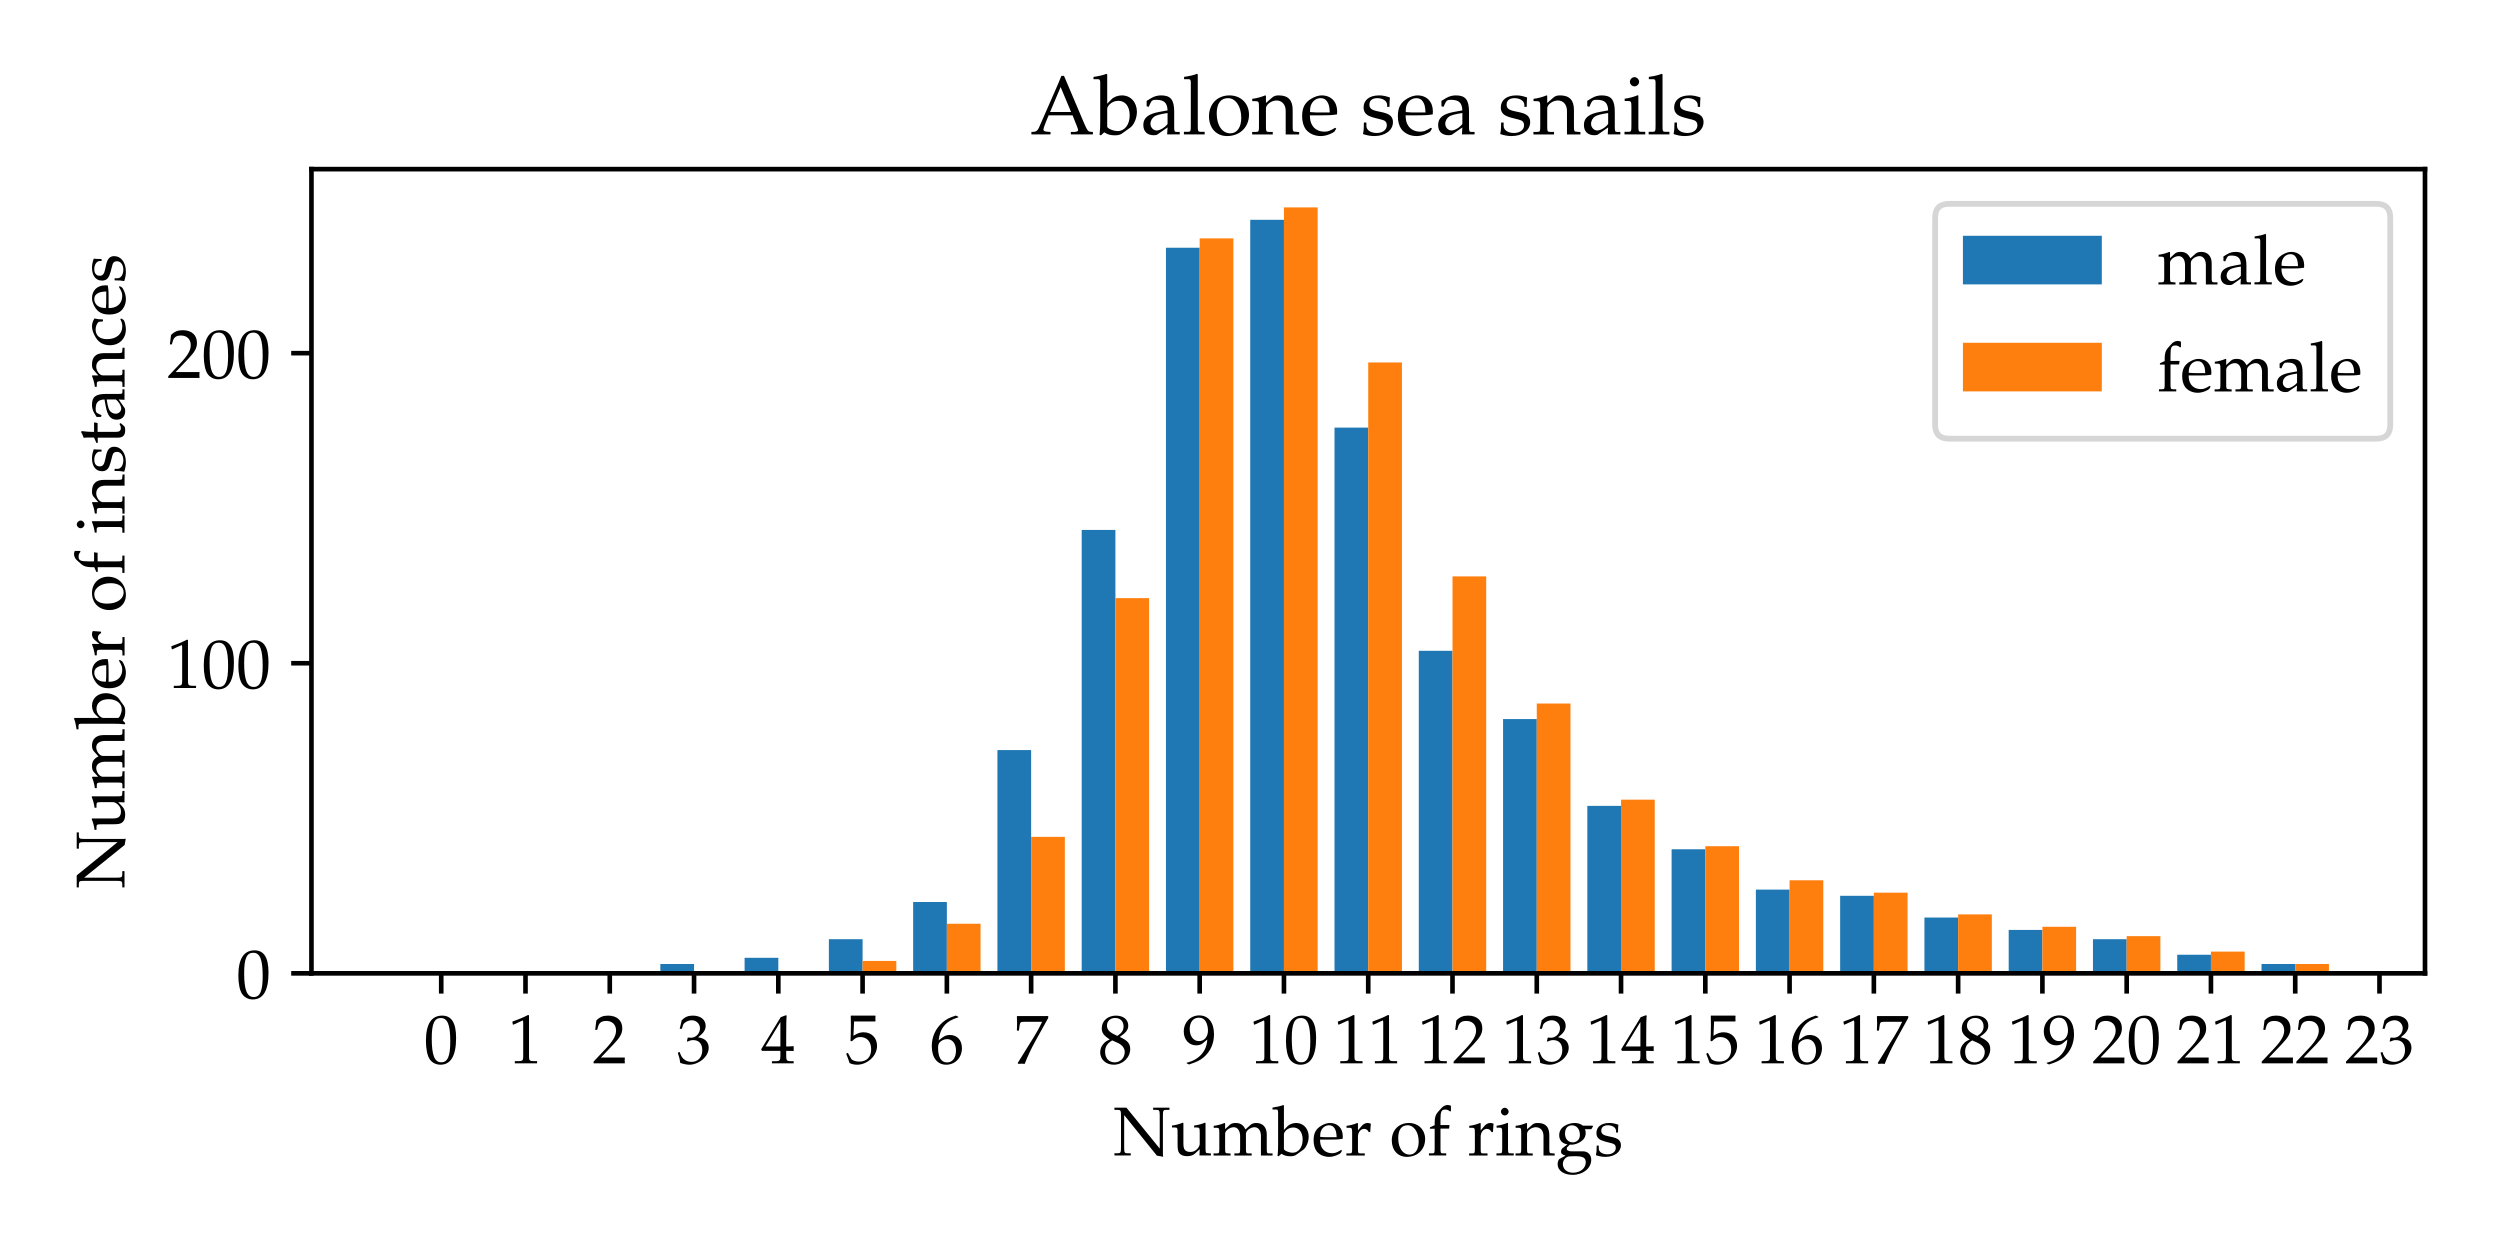 <?xml version="1.0" encoding="utf-8" standalone="no"?>
<!DOCTYPE svg PUBLIC "-//W3C//DTD SVG 1.1//EN"
  "http://www.w3.org/Graphics/SVG/1.1/DTD/svg11.dtd">
<!-- Created with matplotlib (https://matplotlib.org/) -->
<svg height="216pt" version="1.1" viewBox="0 0 432 216" width="432pt" xmlns="http://www.w3.org/2000/svg" xmlns:xlink="http://www.w3.org/1999/xlink">
 <defs>
  <style type="text/css">*{stroke-linecap:butt;stroke-linejoin:round;}</style>
 </defs>
 <g id="figure_1">
  <g id="patch_1">
   <path d="M 0 216 
L 432 216 
L 432 0 
L 0 0 
z
" style="fill:#ffffff;"/>
  </g>
  <g id="axes_1">
   <g id="patch_2">
    <path d="M 53.818 168.19 
L 419.04 168.19 
L 419.04 29.225 
L 53.818 29.225 
z
" style="fill:#ffffff;"/>
   </g>
   <g id="patch_3">
    <path clip-path="url(#p6ce026901c)" d="M 70.419 168.19 
L 76.244 168.19 
L 76.244 168.19 
L 70.419 168.19 
z
" style="fill:#1f77b4;"/>
   </g>
   <g id="patch_4">
    <path clip-path="url(#p6ce026901c)" d="M 84.981 168.19 
L 90.806 168.19 
L 90.806 168.19 
L 84.981 168.19 
z
" style="fill:#1f77b4;"/>
   </g>
   <g id="patch_5">
    <path clip-path="url(#p6ce026901c)" d="M 99.543 168.19 
L 105.368 168.19 
L 105.368 168.19 
L 99.543 168.19 
z
" style="fill:#1f77b4;"/>
   </g>
   <g id="patch_6">
    <path clip-path="url(#p6ce026901c)" d="M 114.106 168.19 
L 119.931 168.19 
L 119.931 166.582 
L 114.106 166.582 
z
" style="fill:#1f77b4;"/>
   </g>
   <g id="patch_7">
    <path clip-path="url(#p6ce026901c)" d="M 128.668 168.19 
L 134.493 168.19 
L 134.493 165.511 
L 128.668 165.511 
z
" style="fill:#1f77b4;"/>
   </g>
   <g id="patch_8">
    <path clip-path="url(#p6ce026901c)" d="M 143.23 168.19 
L 149.055 168.19 
L 149.055 162.296 
L 143.23 162.296 
z
" style="fill:#1f77b4;"/>
   </g>
   <g id="patch_9">
    <path clip-path="url(#p6ce026901c)" d="M 157.793 168.19 
L 163.618 168.19 
L 163.618 155.866 
L 157.793 155.866 
z
" style="fill:#1f77b4;"/>
   </g>
   <g id="patch_10">
    <path clip-path="url(#p6ce026901c)" d="M 172.355 168.19 
L 178.18 168.19 
L 178.18 129.611 
L 172.355 129.611 
z
" style="fill:#1f77b4;"/>
   </g>
   <g id="patch_11">
    <path clip-path="url(#p6ce026901c)" d="M 186.917 168.19 
L 192.742 168.19 
L 192.742 91.567 
L 186.917 91.567 
z
" style="fill:#1f77b4;"/>
   </g>
   <g id="patch_12">
    <path clip-path="url(#p6ce026901c)" d="M 201.479 168.19 
L 207.304 168.19 
L 207.304 42.808 
L 201.479 42.808 
z
" style="fill:#1f77b4;"/>
   </g>
   <g id="patch_13">
    <path clip-path="url(#p6ce026901c)" d="M 216.042 168.19 
L 221.867 168.19 
L 221.867 37.985 
L 216.042 37.985 
z
" style="fill:#1f77b4;"/>
   </g>
   <g id="patch_14">
    <path clip-path="url(#p6ce026901c)" d="M 230.604 168.19 
L 236.429 168.19 
L 236.429 73.885 
L 230.604 73.885 
z
" style="fill:#1f77b4;"/>
   </g>
   <g id="patch_15">
    <path clip-path="url(#p6ce026901c)" d="M 245.166 168.19 
L 250.991 168.19 
L 250.991 112.464 
L 245.166 112.464 
z
" style="fill:#1f77b4;"/>
   </g>
   <g id="patch_16">
    <path clip-path="url(#p6ce026901c)" d="M 259.729 168.19 
L 265.554 168.19 
L 265.554 124.252 
L 259.729 124.252 
z
" style="fill:#1f77b4;"/>
   </g>
   <g id="patch_17">
    <path clip-path="url(#p6ce026901c)" d="M 274.291 168.19 
L 280.116 168.19 
L 280.116 139.255 
L 274.291 139.255 
z
" style="fill:#1f77b4;"/>
   </g>
   <g id="patch_18">
    <path clip-path="url(#p6ce026901c)" d="M 288.853 168.19 
L 294.678 168.19 
L 294.678 146.757 
L 288.853 146.757 
z
" style="fill:#1f77b4;"/>
   </g>
   <g id="patch_19">
    <path clip-path="url(#p6ce026901c)" d="M 303.415 168.19 
L 309.24 168.19 
L 309.24 153.723 
L 303.415 153.723 
z
" style="fill:#1f77b4;"/>
   </g>
   <g id="patch_20">
    <path clip-path="url(#p6ce026901c)" d="M 317.978 168.19 
L 323.803 168.19 
L 323.803 154.794 
L 317.978 154.794 
z
" style="fill:#1f77b4;"/>
   </g>
   <g id="patch_21">
    <path clip-path="url(#p6ce026901c)" d="M 332.54 168.19 
L 338.365 168.19 
L 338.365 158.545 
L 332.54 158.545 
z
" style="fill:#1f77b4;"/>
   </g>
   <g id="patch_22">
    <path clip-path="url(#p6ce026901c)" d="M 347.102 168.19 
L 352.927 168.19 
L 352.927 160.688 
L 347.102 160.688 
z
" style="fill:#1f77b4;"/>
   </g>
   <g id="patch_23">
    <path clip-path="url(#p6ce026901c)" d="M 361.665 168.19 
L 367.49 168.19 
L 367.49 162.296 
L 361.665 162.296 
z
" style="fill:#1f77b4;"/>
   </g>
   <g id="patch_24">
    <path clip-path="url(#p6ce026901c)" d="M 376.227 168.19 
L 382.052 168.19 
L 382.052 164.975 
L 376.227 164.975 
z
" style="fill:#1f77b4;"/>
   </g>
   <g id="patch_25">
    <path clip-path="url(#p6ce026901c)" d="M 390.789 168.19 
L 396.614 168.19 
L 396.614 166.582 
L 390.789 166.582 
z
" style="fill:#1f77b4;"/>
   </g>
   <g id="patch_26">
    <path clip-path="url(#p6ce026901c)" d="M 76.244 168.19 
L 82.069 168.19 
L 82.069 168.19 
L 76.244 168.19 
z
" style="fill:#ff7f0e;"/>
   </g>
   <g id="patch_27">
    <path clip-path="url(#p6ce026901c)" d="M 90.806 168.19 
L 96.631 168.19 
L 96.631 168.19 
L 90.806 168.19 
z
" style="fill:#ff7f0e;"/>
   </g>
   <g id="patch_28">
    <path clip-path="url(#p6ce026901c)" d="M 105.368 168.19 
L 111.193 168.19 
L 111.193 168.19 
L 105.368 168.19 
z
" style="fill:#ff7f0e;"/>
   </g>
   <g id="patch_29">
    <path clip-path="url(#p6ce026901c)" d="M 119.931 168.19 
L 125.756 168.19 
L 125.756 168.19 
L 119.931 168.19 
z
" style="fill:#ff7f0e;"/>
   </g>
   <g id="patch_30">
    <path clip-path="url(#p6ce026901c)" d="M 134.493 168.19 
L 140.318 168.19 
L 140.318 168.19 
L 134.493 168.19 
z
" style="fill:#ff7f0e;"/>
   </g>
   <g id="patch_31">
    <path clip-path="url(#p6ce026901c)" d="M 149.055 168.19 
L 154.88 168.19 
L 154.88 166.046 
L 149.055 166.046 
z
" style="fill:#ff7f0e;"/>
   </g>
   <g id="patch_32">
    <path clip-path="url(#p6ce026901c)" d="M 163.618 168.19 
L 169.442 168.19 
L 169.442 159.617 
L 163.618 159.617 
z
" style="fill:#ff7f0e;"/>
   </g>
   <g id="patch_33">
    <path clip-path="url(#p6ce026901c)" d="M 178.18 168.19 
L 184.005 168.19 
L 184.005 144.614 
L 178.18 144.614 
z
" style="fill:#ff7f0e;"/>
   </g>
   <g id="patch_34">
    <path clip-path="url(#p6ce026901c)" d="M 192.742 168.19 
L 198.567 168.19 
L 198.567 103.355 
L 192.742 103.355 
z
" style="fill:#ff7f0e;"/>
   </g>
   <g id="patch_35">
    <path clip-path="url(#p6ce026901c)" d="M 207.304 168.19 
L 213.129 168.19 
L 213.129 41.2 
L 207.304 41.2 
z
" style="fill:#ff7f0e;"/>
   </g>
   <g id="patch_36">
    <path clip-path="url(#p6ce026901c)" d="M 221.867 168.19 
L 227.692 168.19 
L 227.692 35.842 
L 221.867 35.842 
z
" style="fill:#ff7f0e;"/>
   </g>
   <g id="patch_37">
    <path clip-path="url(#p6ce026901c)" d="M 236.429 168.19 
L 242.254 168.19 
L 242.254 62.633 
L 236.429 62.633 
z
" style="fill:#ff7f0e;"/>
   </g>
   <g id="patch_38">
    <path clip-path="url(#p6ce026901c)" d="M 250.991 168.19 
L 256.816 168.19 
L 256.816 99.605 
L 250.991 99.605 
z
" style="fill:#ff7f0e;"/>
   </g>
   <g id="patch_39">
    <path clip-path="url(#p6ce026901c)" d="M 265.554 168.19 
L 271.378 168.19 
L 271.378 121.573 
L 265.554 121.573 
z
" style="fill:#ff7f0e;"/>
   </g>
   <g id="patch_40">
    <path clip-path="url(#p6ce026901c)" d="M 280.116 168.19 
L 285.941 168.19 
L 285.941 138.184 
L 280.116 138.184 
z
" style="fill:#ff7f0e;"/>
   </g>
   <g id="patch_41">
    <path clip-path="url(#p6ce026901c)" d="M 294.678 168.19 
L 300.503 168.19 
L 300.503 146.221 
L 294.678 146.221 
z
" style="fill:#ff7f0e;"/>
   </g>
   <g id="patch_42">
    <path clip-path="url(#p6ce026901c)" d="M 309.24 168.19 
L 315.065 168.19 
L 315.065 152.115 
L 309.24 152.115 
z
" style="fill:#ff7f0e;"/>
   </g>
   <g id="patch_43">
    <path clip-path="url(#p6ce026901c)" d="M 323.803 168.19 
L 329.628 168.19 
L 329.628 154.258 
L 323.803 154.258 
z
" style="fill:#ff7f0e;"/>
   </g>
   <g id="patch_44">
    <path clip-path="url(#p6ce026901c)" d="M 338.365 168.19 
L 344.19 168.19 
L 344.19 158.009 
L 338.365 158.009 
z
" style="fill:#ff7f0e;"/>
   </g>
   <g id="patch_45">
    <path clip-path="url(#p6ce026901c)" d="M 352.927 168.19 
L 358.752 168.19 
L 358.752 160.152 
L 352.927 160.152 
z
" style="fill:#ff7f0e;"/>
   </g>
   <g id="patch_46">
    <path clip-path="url(#p6ce026901c)" d="M 367.49 168.19 
L 373.314 168.19 
L 373.314 161.76 
L 367.49 161.76 
z
" style="fill:#ff7f0e;"/>
   </g>
   <g id="patch_47">
    <path clip-path="url(#p6ce026901c)" d="M 382.052 168.19 
L 387.877 168.19 
L 387.877 164.439 
L 382.052 164.439 
z
" style="fill:#ff7f0e;"/>
   </g>
   <g id="patch_48">
    <path clip-path="url(#p6ce026901c)" d="M 396.614 168.19 
L 402.439 168.19 
L 402.439 166.582 
L 396.614 166.582 
z
" style="fill:#ff7f0e;"/>
   </g>
   <g id="matplotlib.axis_1">
    <g id="xtick_1">
     <g id="line2d_1">
      <defs>
       <path d="M 0 0 
L 0 3.5 
" id="m185d7d5d56" style="stroke:#000000;stroke-width:0.8;"/>
      </defs>
      <g>
       <use style="stroke:#000000;stroke-width:0.8;" x="76.244" xlink:href="#m185d7d5d56" y="168.19"/>
      </g>
     </g>
     <g id="text_1">
      <!-- $\mathdefault{0}$ -->
      <g transform="translate(73.255 183.744)scale(0.12 -0.12)">
       <defs>
        <path d="M 26.297 69 
C 10.797 69 2.906 56.688 2.906 32.453 
C 2.906 20.719 5 10.625 8.5 5.719 
C 12 0.797 17.594 -2 23.797 -2 
C 38.906 -2 46.5 11.016 46.5 36.656 
C 46.5 58.578 40 69 26.297 69 
z
M 24.5 65.5 
C 34.203 65.5 38.094 55.688 38.094 31.641 
C 38.094 10.328 34.297 1.5 25.094 1.5 
C 15.406 1.5 11.297 11.625 11.297 36.062 
C 11.297 57.188 15 65.5 24.5 65.5 
z
" id="URW_Palladio_L_Roman-48"/>
       </defs>
       <use transform="scale(0.996)" xlink:href="#URW_Palladio_L_Roman-48"/>
      </g>
     </g>
    </g>
    <g id="xtick_2">
     <g id="line2d_2">
      <g>
       <use style="stroke:#000000;stroke-width:0.8;" x="90.806" xlink:href="#m185d7d5d56" y="168.19"/>
      </g>
     </g>
     <g id="text_2">
      <!-- $\mathdefault{1}$ -->
      <g transform="translate(87.817 183.744)scale(0.12 -0.12)">
       <defs>
        <path d="M 6.703 56 
L 7.703 56 
L 20.594 61.812 
C 20.703 61.906 20.797 61.906 20.906 61.906 
C 21.5 61.906 21.703 61.016 21.703 58.609 
L 21.703 9.578 
C 21.703 4.312 20.594 3.203 15.203 3.203 
L 9.594 3.203 
L 9.594 0 
C 25 0 25 0 26.094 0 
C 27.406 0 29.594 0 33 0 
C 34.203 0 37.703 0 41.797 0 
L 41.797 3.203 
L 36.594 3.203 
C 31.094 3.203 30.094 4.312 30.094 9.562 
L 30.094 69.422 
L 28.703 69.922 
C 22.203 66.516 15.094 63.516 6 60.312 
z
" id="URW_Palladio_L_Roman-49"/>
       </defs>
       <use transform="scale(0.996)" xlink:href="#URW_Palladio_L_Roman-49"/>
      </g>
     </g>
    </g>
    <g id="xtick_3">
     <g id="line2d_3">
      <g>
       <use style="stroke:#000000;stroke-width:0.8;" x="105.368" xlink:href="#m185d7d5d56" y="168.19"/>
      </g>
     </g>
     <g id="text_3">
      <!-- $\mathdefault{2}$ -->
      <g transform="translate(102.38 183.744)scale(0.12 -0.12)">
       <defs>
        <path d="M 1.594 2.5 
L 1.594 0 
C 20.297 0 20.297 0 23.906 0 
C 27.5 0 27.5 0 46.797 0 
C 46.594 1.953 46.594 2.906 46.594 4.203 
C 46.594 5.438 46.594 6.359 46.797 8.422 
C 35.297 8.422 30.703 8.422 12.203 8.422 
L 30.406 27.516 
C 40.094 37.719 43.094 43.172 43.094 50.594 
C 43.094 61.969 35.297 69 22.594 69 
C 15.406 69 10.5 67 5.594 62.016 
L 3.906 48.422 
L 6.797 48.422 
L 8.094 53.016 
C 9.703 58.797 13.297 61.297 20 61.297 
C 28.594 61.297 34.094 55.891 34.094 47.422 
C 34.094 39.922 29.906 32.547 18.594 20.562 
z
" id="URW_Palladio_L_Roman-50"/>
       </defs>
       <use transform="scale(0.996)" xlink:href="#URW_Palladio_L_Roman-50"/>
      </g>
     </g>
    </g>
    <g id="xtick_4">
     <g id="line2d_4">
      <g>
       <use style="stroke:#000000;stroke-width:0.8;" x="119.931" xlink:href="#m185d7d5d56" y="168.19"/>
      </g>
     </g>
     <g id="text_4">
      <!-- $\mathdefault{3}$ -->
      <g transform="translate(116.942 183.744)scale(0.12 -0.12)">
       <defs>
        <path d="M 4.297 49.953 
L 7.406 49.953 
L 9.203 55.531 
C 10.297 58.906 16.594 62.297 21.797 62.297 
C 28.297 62.297 33.594 57.016 33.594 50.75 
C 33.594 43.281 27.703 37 20.594 37 
C 19.797 37 18.703 37 17.406 37.203 
L 15.906 37.203 
L 14.703 31.984 
L 15.406 31.375 
C 19.203 33.094 21.094 33.594 23.797 33.594 
C 32.094 33.594 36.906 28.266 36.906 19.094 
C 36.906 8.844 30.797 2.109 21.5 2.109 
C 16.906 2.109 12.797 3.609 9.797 6.422 
C 7.406 8.641 6.094 10.953 4.203 16.391 
L 1.5 15.391 
C 3.594 9.266 4.406 5.641 5 0.609 
C 10.297 -1.203 14.703 -2 18.406 -2 
C 26.406 -2 35.594 2.516 41.094 9.266 
C 44.5 13.391 46.203 17.812 46.203 22.531 
C 46.203 27.359 44.203 31.594 40.594 34.094 
C 38.094 35.906 35.797 36.719 30.797 37.609 
C 38.797 43.797 41.797 48.375 41.797 54.25 
C 41.797 63.125 34.406 69 23.297 69 
C 16.5 69 12 67.109 7.203 62.328 
z
" id="URW_Palladio_L_Roman-51"/>
       </defs>
       <use transform="scale(0.996)" xlink:href="#URW_Palladio_L_Roman-51"/>
      </g>
     </g>
    </g>
    <g id="xtick_5">
     <g id="line2d_5">
      <g>
       <use style="stroke:#000000;stroke-width:0.8;" x="134.493" xlink:href="#m185d7d5d56" y="168.19"/>
      </g>
     </g>
     <g id="text_5">
      <!-- $\mathdefault{4}$ -->
      <g transform="translate(131.504 183.744)scale(0.12 -0.12)">
       <defs>
        <path d="M 28 18 
L 28 10.516 
C 28 4.516 26.906 3.109 22 3.109 
L 15.797 3.109 
L 15.797 0 
C 29.094 0 29.094 0 31.5 0 
C 33.906 0 33.906 0 47.203 0 
L 47.203 3.109 
L 42.406 3.109 
C 37.5 3.109 36.406 4.406 36.406 10.453 
L 36.406 18 
C 42.297 18 44.406 18 47.203 17.703 
L 47.203 24.812 
C 42.5 24.422 40.594 24.422 39.094 24.422 
L 38.797 24.422 
L 36.406 24.422 
L 36.406 38.391 
C 36.406 56.25 36.594 64.875 37.094 69 
L 35.906 69.5 
L 28.5 66.797 
L 0.203 20.297 
L 1.297 18 
z
M 28 24.422 
L 6.5 24.422 
L 28 59.781 
z
" id="URW_Palladio_L_Roman-52"/>
       </defs>
       <use transform="scale(0.996)" xlink:href="#URW_Palladio_L_Roman-52"/>
      </g>
     </g>
    </g>
    <g id="xtick_6">
     <g id="line2d_6">
      <g>
       <use style="stroke:#000000;stroke-width:0.8;" x="149.055" xlink:href="#m185d7d5d56" y="168.19"/>
      </g>
     </g>
     <g id="text_6">
      <!-- $\mathdefault{5}$ -->
      <g transform="translate(146.066 183.744)scale(0.12 -0.12)">
       <defs>
        <path d="M 12.703 60.578 
C 25.594 60.578 31.203 60.578 43.203 60.578 
L 43.703 61.047 
C 43.5 62.75 43.5 63.5 43.5 64.75 
C 43.5 66.078 43.5 66.828 43.703 68.531 
L 43.203 69 
C 35.703 69 31.203 69 25.797 69 
C 20.297 69 15.906 69 8.406 69 
L 7.906 68.797 
C 8 62.672 8.094 58.266 8.094 55.047 
C 8.094 46.516 7.797 36.875 7.5 32.453 
L 9.5 31.844 
C 14.203 36.578 16.906 38 21.797 38 
C 31.406 38 37.406 31.141 37.406 20.25 
C 37.406 9.062 31 2.5 20.094 2.5 
C 14.703 2.5 9.703 4.328 8.297 6.938 
L 3.703 15.203 
L 1.297 13.797 
C 3.594 8.062 4.797 4.844 6.203 0.422 
C 9 -1.109 13 -2 17.297 -2 
C 24 -2 31.094 0.922 36.594 5.75 
C 42.703 11.188 45.906 18.031 45.906 25.469 
C 45.906 36.859 37.797 44.906 26.406 44.906 
C 21.594 44.906 18 43.609 11.797 39.906 
z
" id="URW_Palladio_L_Roman-53"/>
       </defs>
       <use transform="scale(0.996)" xlink:href="#URW_Palladio_L_Roman-53"/>
      </g>
     </g>
    </g>
    <g id="xtick_7">
     <g id="line2d_7">
      <g>
       <use style="stroke:#000000;stroke-width:0.8;" x="163.618" xlink:href="#m185d7d5d56" y="168.19"/>
      </g>
     </g>
     <g id="text_7">
      <!-- $\mathdefault{6}$ -->
      <g transform="translate(160.629 183.744)scale(0.12 -0.12)">
       <defs>
        <path d="M 41.594 67.344 
L 37.906 69.047 
C 28.297 65.844 24.203 63.844 19.094 59.438 
C 8.797 50.719 3.203 38.5 3.203 24.766 
C 3.203 8.219 11.203 -2 24.094 -2 
C 37.094 -2 46.797 8.312 46.797 21.953 
C 46.797 33.484 39.906 41 29.297 41 
C 24.297 41 21.297 39.688 15.406 34.984 
C 14.297 34.078 14.203 33.984 13.094 33.188 
C 15.203 51.312 23.594 61.141 41.594 66.547 
z
M 25.5 34.984 
C 33.094 34.984 38.203 28.375 38.203 18.453 
C 38.203 8.016 33.094 1.297 25.406 1.297 
C 16.906 1.297 12.297 8.609 12.297 22.062 
C 12.297 25.562 12.703 27.469 13.797 29.172 
C 16 32.578 20.703 34.984 25.5 34.984 
z
" id="URW_Palladio_L_Roman-54"/>
       </defs>
       <use transform="scale(0.996)" xlink:href="#URW_Palladio_L_Roman-54"/>
      </g>
     </g>
    </g>
    <g id="xtick_8">
     <g id="line2d_8">
      <g>
       <use style="stroke:#000000;stroke-width:0.8;" x="178.18" xlink:href="#m185d7d5d56" y="168.19"/>
      </g>
     </g>
     <g id="text_8">
      <!-- $\mathdefault{7}$ -->
      <g transform="translate(175.191 183.744)scale(0.12 -0.12)">
       <defs>
        <path d="M 5.594 0.5 
L 6.5 -0.797 
C 10.406 -0.5 10.406 -0.5 11.094 -0.5 
C 11.797 -0.5 11.797 -0.5 15.703 -0.797 
C 19.906 10.141 24.797 20.578 31.406 32.609 
L 49.703 65.609 
L 49.703 68.312 
C 38.906 68.312 35.406 68.312 27.297 68.312 
C 20 68.312 15.094 68.312 5.406 68.312 
L 4.406 68.109 
C 4.703 58.594 4.703 58.594 4.703 57.578 
C 4.703 56.469 4.703 56.469 4.406 47.359 
L 7.406 47.359 
L 8.094 52.969 
C 8.906 59.203 9.594 60 14.203 60 
L 40.906 60 
C 36.906 51.766 33.797 45.953 30 39.828 
z
" id="URW_Palladio_L_Roman-55"/>
       </defs>
       <use transform="scale(0.996)" xlink:href="#URW_Palladio_L_Roman-55"/>
      </g>
     </g>
    </g>
    <g id="xtick_9">
     <g id="line2d_9">
      <g>
       <use style="stroke:#000000;stroke-width:0.8;" x="192.742" xlink:href="#m185d7d5d56" y="168.19"/>
      </g>
     </g>
     <g id="text_9">
      <!-- $\mathdefault{8}$ -->
      <g transform="translate(189.753 183.744)scale(0.12 -0.12)">
       <defs>
        <path d="M 16.797 34.547 
C 12.703 32.656 11 31.547 8.797 29.438 
C 5 25.641 3 21.125 3 15.922 
C 3 5.609 11.297 -2 22.594 -2 
C 35.594 -2 46.406 8.219 46.406 20.625 
C 46.406 28.641 42.703 32.953 31.297 38.156 
C 40.406 44.375 43.594 48.578 43.594 54.578 
C 43.594 63.188 36.5 69 25.906 69 
C 14 69 5.297 61.391 5.297 50.891 
C 5.297 44.078 8 40.266 16.797 34.547 
z
M 28.406 29.547 
C 34.703 26.734 38.5 21.828 38.5 16.438 
C 38.5 8.016 32.203 1.406 24.094 1.406 
C 15.594 1.406 10.094 7.422 10.094 16.734 
C 10.094 24.031 13 28.641 20.406 33.156 
z
M 22.297 42.375 
C 16 45.469 12.797 49.484 12.797 54.484 
C 12.797 61.094 17.594 65.594 24.703 65.594 
C 32 65.594 36.797 60.797 36.797 53.469 
C 36.797 47.781 34.297 43.875 27.797 39.656 
z
" id="URW_Palladio_L_Roman-56"/>
       </defs>
       <use transform="scale(0.996)" xlink:href="#URW_Palladio_L_Roman-56"/>
      </g>
     </g>
    </g>
    <g id="xtick_10">
     <g id="line2d_10">
      <g>
       <use style="stroke:#000000;stroke-width:0.8;" x="207.304" xlink:href="#m185d7d5d56" y="168.19"/>
      </g>
     </g>
     <g id="text_10">
      <!-- $\mathdefault{9}$ -->
      <g transform="translate(204.316 183.744)scale(0.12 -0.12)">
       <defs>
        <path d="M 9.594 -1.656 
C 20.703 1.953 25.5 4.25 30.906 8.844 
C 40.594 17.156 45.703 28.672 45.703 42.078 
C 45.703 59 37.594 69.297 24.406 69.297 
C 11.594 69.297 2 59.297 2 45.906 
C 2 34.391 9.5 26 19.906 26 
C 23.297 26 27.203 27.094 29 28.594 
L 36 34.406 
C 35.203 17.578 24.297 5.25 6.203 0.844 
L 6.203 0.047 
z
M 24 66 
C 28.5 66 31.797 64.094 34 60.094 
C 35.797 56.891 37 52 37 47.5 
C 37 38.297 31.703 32.109 24 32.109 
C 16 32.109 10.594 39.203 10.594 49.594 
C 10.594 59.703 15.797 66 24 66 
z
" id="URW_Palladio_L_Roman-57"/>
       </defs>
       <use transform="scale(0.996)" xlink:href="#URW_Palladio_L_Roman-57"/>
      </g>
     </g>
    </g>
    <g id="xtick_11">
     <g id="line2d_11">
      <g>
       <use style="stroke:#000000;stroke-width:0.8;" x="221.867" xlink:href="#m185d7d5d56" y="168.19"/>
      </g>
     </g>
     <g id="text_11">
      <!-- $\mathdefault{10}$ -->
      <g transform="translate(215.889 183.744)scale(0.12 -0.12)">
       <use transform="scale(0.996)" xlink:href="#URW_Palladio_L_Roman-49"/>
       <use transform="translate(49.813 0)scale(0.996)" xlink:href="#URW_Palladio_L_Roman-48"/>
      </g>
     </g>
    </g>
    <g id="xtick_12">
     <g id="line2d_12">
      <g>
       <use style="stroke:#000000;stroke-width:0.8;" x="236.429" xlink:href="#m185d7d5d56" y="168.19"/>
      </g>
     </g>
     <g id="text_12">
      <!-- $\mathdefault{11}$ -->
      <g transform="translate(230.451 183.744)scale(0.12 -0.12)">
       <use transform="scale(0.996)" xlink:href="#URW_Palladio_L_Roman-49"/>
       <use transform="translate(49.813 0)scale(0.996)" xlink:href="#URW_Palladio_L_Roman-49"/>
      </g>
     </g>
    </g>
    <g id="xtick_13">
     <g id="line2d_13">
      <g>
       <use style="stroke:#000000;stroke-width:0.8;" x="250.991" xlink:href="#m185d7d5d56" y="168.19"/>
      </g>
     </g>
     <g id="text_13">
      <!-- $\mathdefault{12}$ -->
      <g transform="translate(245.014 183.744)scale(0.12 -0.12)">
       <use transform="scale(0.996)" xlink:href="#URW_Palladio_L_Roman-49"/>
       <use transform="translate(49.813 0)scale(0.996)" xlink:href="#URW_Palladio_L_Roman-50"/>
      </g>
     </g>
    </g>
    <g id="xtick_14">
     <g id="line2d_14">
      <g>
       <use style="stroke:#000000;stroke-width:0.8;" x="265.554" xlink:href="#m185d7d5d56" y="168.19"/>
      </g>
     </g>
     <g id="text_14">
      <!-- $\mathdefault{13}$ -->
      <g transform="translate(259.576 183.744)scale(0.12 -0.12)">
       <use transform="scale(0.996)" xlink:href="#URW_Palladio_L_Roman-49"/>
       <use transform="translate(49.813 0)scale(0.996)" xlink:href="#URW_Palladio_L_Roman-51"/>
      </g>
     </g>
    </g>
    <g id="xtick_15">
     <g id="line2d_15">
      <g>
       <use style="stroke:#000000;stroke-width:0.8;" x="280.116" xlink:href="#m185d7d5d56" y="168.19"/>
      </g>
     </g>
     <g id="text_15">
      <!-- $\mathdefault{14}$ -->
      <g transform="translate(274.138 183.744)scale(0.12 -0.12)">
       <use transform="scale(0.996)" xlink:href="#URW_Palladio_L_Roman-49"/>
       <use transform="translate(49.813 0)scale(0.996)" xlink:href="#URW_Palladio_L_Roman-52"/>
      </g>
     </g>
    </g>
    <g id="xtick_16">
     <g id="line2d_16">
      <g>
       <use style="stroke:#000000;stroke-width:0.8;" x="294.678" xlink:href="#m185d7d5d56" y="168.19"/>
      </g>
     </g>
     <g id="text_16">
      <!-- $\mathdefault{15}$ -->
      <g transform="translate(288.701 183.744)scale(0.12 -0.12)">
       <use transform="scale(0.996)" xlink:href="#URW_Palladio_L_Roman-49"/>
       <use transform="translate(49.813 0)scale(0.996)" xlink:href="#URW_Palladio_L_Roman-53"/>
      </g>
     </g>
    </g>
    <g id="xtick_17">
     <g id="line2d_17">
      <g>
       <use style="stroke:#000000;stroke-width:0.8;" x="309.24" xlink:href="#m185d7d5d56" y="168.19"/>
      </g>
     </g>
     <g id="text_17">
      <!-- $\mathdefault{16}$ -->
      <g transform="translate(303.263 183.744)scale(0.12 -0.12)">
       <use transform="scale(0.996)" xlink:href="#URW_Palladio_L_Roman-49"/>
       <use transform="translate(49.813 0)scale(0.996)" xlink:href="#URW_Palladio_L_Roman-54"/>
      </g>
     </g>
    </g>
    <g id="xtick_18">
     <g id="line2d_18">
      <g>
       <use style="stroke:#000000;stroke-width:0.8;" x="323.803" xlink:href="#m185d7d5d56" y="168.19"/>
      </g>
     </g>
     <g id="text_18">
      <!-- $\mathdefault{17}$ -->
      <g transform="translate(317.825 183.744)scale(0.12 -0.12)">
       <use transform="scale(0.996)" xlink:href="#URW_Palladio_L_Roman-49"/>
       <use transform="translate(49.813 0)scale(0.996)" xlink:href="#URW_Palladio_L_Roman-55"/>
      </g>
     </g>
    </g>
    <g id="xtick_19">
     <g id="line2d_19">
      <g>
       <use style="stroke:#000000;stroke-width:0.8;" x="338.365" xlink:href="#m185d7d5d56" y="168.19"/>
      </g>
     </g>
     <g id="text_19">
      <!-- $\mathdefault{18}$ -->
      <g transform="translate(332.387 183.744)scale(0.12 -0.12)">
       <use transform="scale(0.996)" xlink:href="#URW_Palladio_L_Roman-49"/>
       <use transform="translate(49.813 0)scale(0.996)" xlink:href="#URW_Palladio_L_Roman-56"/>
      </g>
     </g>
    </g>
    <g id="xtick_20">
     <g id="line2d_20">
      <g>
       <use style="stroke:#000000;stroke-width:0.8;" x="352.927" xlink:href="#m185d7d5d56" y="168.19"/>
      </g>
     </g>
     <g id="text_20">
      <!-- $\mathdefault{19}$ -->
      <g transform="translate(346.95 183.744)scale(0.12 -0.12)">
       <use transform="scale(0.996)" xlink:href="#URW_Palladio_L_Roman-49"/>
       <use transform="translate(49.813 0)scale(0.996)" xlink:href="#URW_Palladio_L_Roman-57"/>
      </g>
     </g>
    </g>
    <g id="xtick_21">
     <g id="line2d_21">
      <g>
       <use style="stroke:#000000;stroke-width:0.8;" x="367.49" xlink:href="#m185d7d5d56" y="168.19"/>
      </g>
     </g>
     <g id="text_21">
      <!-- $\mathdefault{20}$ -->
      <g transform="translate(361.512 183.744)scale(0.12 -0.12)">
       <use transform="scale(0.996)" xlink:href="#URW_Palladio_L_Roman-50"/>
       <use transform="translate(49.813 0)scale(0.996)" xlink:href="#URW_Palladio_L_Roman-48"/>
      </g>
     </g>
    </g>
    <g id="xtick_22">
     <g id="line2d_22">
      <g>
       <use style="stroke:#000000;stroke-width:0.8;" x="382.052" xlink:href="#m185d7d5d56" y="168.19"/>
      </g>
     </g>
     <g id="text_22">
      <!-- $\mathdefault{21}$ -->
      <g transform="translate(376.074 183.744)scale(0.12 -0.12)">
       <use transform="scale(0.996)" xlink:href="#URW_Palladio_L_Roman-50"/>
       <use transform="translate(49.813 0)scale(0.996)" xlink:href="#URW_Palladio_L_Roman-49"/>
      </g>
     </g>
    </g>
    <g id="xtick_23">
     <g id="line2d_23">
      <g>
       <use style="stroke:#000000;stroke-width:0.8;" x="396.614" xlink:href="#m185d7d5d56" y="168.19"/>
      </g>
     </g>
     <g id="text_23">
      <!-- $\mathdefault{22}$ -->
      <g transform="translate(390.636 183.744)scale(0.12 -0.12)">
       <use transform="scale(0.996)" xlink:href="#URW_Palladio_L_Roman-50"/>
       <use transform="translate(49.813 0)scale(0.996)" xlink:href="#URW_Palladio_L_Roman-50"/>
      </g>
     </g>
    </g>
    <g id="xtick_24">
     <g id="line2d_24">
      <g>
       <use style="stroke:#000000;stroke-width:0.8;" x="411.176" xlink:href="#m185d7d5d56" y="168.19"/>
      </g>
     </g>
     <g id="text_24">
      <!-- $\mathdefault{23}$ -->
      <g transform="translate(405.199 183.744)scale(0.12 -0.12)">
       <use transform="scale(0.996)" xlink:href="#URW_Palladio_L_Roman-50"/>
       <use transform="translate(49.813 0)scale(0.996)" xlink:href="#URW_Palladio_L_Roman-51"/>
      </g>
     </g>
    </g>
    <g id="text_25">
     <!-- Number of rings -->
     <g transform="translate(192.369 199.669)scale(0.12 -0.12)">
      <defs>
       <path d="M 13.703 69.109 
C 8.094 69.109 7.203 69.109 1.703 69.109 
L 1.703 66 
L 6.094 66 
C 10.703 66 11.203 65.094 11.203 57.234 
L 11.203 11.969 
C 11.203 4.094 10.703 3.203 6.094 3.203 
L 1.703 3.203 
L 1.703 0 
C 11.594 0 11.594 0 13.297 0 
C 14.797 0 14.797 0 25.297 0 
L 25.297 3.203 
L 20.906 3.203 
C 16.297 3.203 15.797 4.094 15.797 11.938 
L 15.797 58.406 
L 63.094 -0.203 
L 72.094 -1.797 
C 72.094 -1.406 72.094 -1.297 72 -0.594 
C 71.906 0.5 71.797 1.312 71.797 1.906 
L 71.797 57.266 
C 71.797 65.094 72.297 66 76.906 66 
L 81.297 66 
L 81.297 69.109 
C 70.797 69.109 70.797 69.109 69.297 69.109 
C 67.594 69.109 67.594 69.109 57.703 69.109 
L 57.703 66 
L 62.094 66 
C 66.703 66 67.203 65.094 67.203 57.266 
L 67.203 9.984 
L 19.094 69.109 
z
" id="URW_Palladio_L_Roman-78"/>
       <path d="M 50.297 47.016 
L 49.406 47.422 
C 44.297 45.312 39.094 43.906 33.797 43.312 
L 33.797 40.5 
L 37.5 40.5 
C 41.5 40.5 41.906 39.797 41.906 33.141 
L 41.906 16.719 
C 41.906 14.5 40.5 11.672 38.203 9.359 
C 35.406 6.531 32.203 5.109 28.297 5.109 
C 24.797 5.109 22 6.219 20.406 8.141 
C 19 9.75 18.297 12.875 18.297 17.297 
L 18.297 47.016 
L 17.406 47.422 
C 12.297 45.312 7.094 43.906 1.797 43.312 
L 1.797 40.5 
L 5.5 40.5 
C 9.5 40.5 9.906 39.797 9.906 33.156 
L 9.906 16.234 
C 9.906 9.172 10.5 6.047 12.297 3.547 
C 14.5 0.516 18.297 -1 24 -1 
C 28.5 -1 32.5 0.406 35.203 2.906 
L 41.906 9.141 
C 41.906 6.266 41.797 4.656 41.5 0 
C 48.203 0 48.297 0 49.797 0 
C 51.203 0 51.203 0 58.094 0 
L 58.094 2.906 
L 54 3.312 
C 50.594 3.312 50.297 3.922 50.297 10.375 
z
" id="URW_Palladio_L_Roman-117"/>
       <path d="M 1.797 40.078 
L 5.5 40.078 
C 9.5 40.078 9.906 39.375 9.906 32.719 
L 9.906 10.047 
C 9.906 3.703 9.594 3 6.203 3 
L 1.594 3 
L 1.594 -0.109 
C 11.203 -0.109 11.5 -0.109 14.297 -0.109 
C 17.094 -0.109 19.703 -0.109 26.203 -0.109 
L 26.203 2.797 
L 22 3.203 
C 18.594 3.203 18.297 3.906 18.297 10.219 
L 18.297 31.469 
C 18.297 35.969 24.906 40.875 30.906 40.875 
C 36.297 40.875 40 35.734 40 28.094 
L 40 10.047 
C 40 3.703 39.703 3 36.297 3 
L 31.703 3 
L 31.703 -0.109 
C 41.703 -0.109 41.703 -0.109 44.203 -0.109 
C 46.703 -0.109 46.703 -0.109 56.703 -0.109 
L 56.703 3 
L 52.094 3 
C 48.703 3 48.406 3.703 48.406 10.047 
L 48.406 31.422 
C 48.406 35.938 55 40.875 61 40.875 
C 66.406 40.875 70.094 35.797 70.094 28.219 
L 70.094 -0.109 
C 76.203 -0.109 76.297 -0.109 78 -0.109 
C 79.297 -0.109 79.297 -0.109 86.906 -0.109 
L 86.906 3 
L 82.203 3 
C 78.797 3 78.5 3.703 78.5 10.047 
L 78.5 30.781 
C 78.5 40.75 72.703 47 63.5 47 
C 60 47 57.094 46.094 55.297 44.484 
L 47.703 37.688 
C 44.5 44.281 40.406 47 33.5 47 
C 29.797 47 27 46.094 25.203 44.484 
L 18.297 38.078 
L 18.297 46.594 
L 17.406 47 
C 12.297 44.891 7.094 43.484 1.797 42.891 
z
" id="URW_Palladio_L_Roman-109"/>
       <path d="M 15 72.188 
L 14.094 73 
C 9.703 71.297 6.406 70.484 -1.5 69.281 
L -1.5 66.484 
L 4.094 66.484 
C 5.906 66.484 6.594 65.375 6.594 62.359 
L 6.594 15.453 
C 6.594 9.234 6.5 6.5 5.797 -0.516 
L 7.406 -1.109 
L 11.406 2.5 
C 15.406 -0.109 19 -1.109 24.297 -1.109 
C 28.203 -1.109 30.797 -0.406 32.906 1.094 
L 42.906 8.297 
C 47.297 11.484 50.797 19.781 50.797 27.078 
C 50.797 38.688 43.297 47 32.703 47 
C 28 47 23.094 45.188 20.5 42.578 
L 15 36.984 
z
M 15 30.891 
C 15 32.281 16 34.078 17.594 35.891 
C 20.406 38.781 24.297 40.484 28.406 40.484 
C 36.797 40.484 42.094 33.688 42.094 23 
C 42.094 11.797 36.094 4 27.594 4 
C 22.406 4 15 7.188 15 9.391 
z
" id="URW_Palladio_L_Roman-98"/>
       <path d="M 43.703 6.984 
L 42.406 7.984 
C 36 4.203 33.703 3.312 29.406 3.312 
C 22.906 3.312 17.5 6.219 14.703 11.109 
C 12.797 14.391 12.094 17.203 11.906 23 
L 26.5 23 
C 33.406 23 37.703 23 44.594 24.125 
C 44.703 25.531 44.797 26.453 44.797 27.672 
C 44.797 39.375 37.406 47 26.203 47 
C 22.5 47 18.203 45.688 14.094 43.281 
C 5.906 38.578 2.594 32.359 2.594 21.938 
C 2.594 15.625 4.094 10.219 6.797 6.406 
C 10.797 1.109 17.5 -2 25 -2 
C 28.703 -2 32.406 -1.203 36.5 0.578 
C 39.203 1.688 41.297 2.984 41.703 3.594 
z
M 35.906 26.406 
C 30.703 26.406 28.297 26.406 24.703 26.406 
C 20.094 26.406 17.5 26.406 12.094 26.906 
C 12.094 31.672 12.5 33.891 13.797 36.516 
C 15.906 40.969 20.203 43.688 25 43.688 
C 28.297 43.688 30.906 42.359 32.703 39.594 
C 34.906 36.234 35.594 33.266 35.906 26.406 
z
" id="URW_Palladio_L_Roman-101"/>
       <path d="M 2.297 40.078 
L 6 40.078 
C 10 40.078 10.406 39.375 10.406 32.719 
L 10.406 10.047 
C 10.406 3.703 10.094 3 6.703 3 
L 2.094 3 
L 2.094 -0.109 
C 9.297 -0.109 11.906 -0.109 14.406 -0.109 
C 16.406 -0.109 16.406 -0.109 28.703 -0.109 
L 28.703 3 
L 23.5 3 
C 19 3 18.797 3.297 18.797 9.969 
L 18.797 27.359 
C 18.797 33.422 22.797 38.484 27.703 38.484 
C 30.703 38.484 32.797 37.078 34.406 33.891 
L 36.5 33.891 
L 37.406 45.891 
C 36.297 46.594 34.5 47 32.703 47 
C 29.703 47 26.5 45.391 24.406 42.891 
L 18.797 36.281 
L 18.797 46.594 
L 17.906 47 
C 12.797 44.891 7.594 43.484 2.297 42.891 
z
" id="URW_Palladio_L_Roman-114"/>
       <path d="M 27.906 47 
C 13.297 47 3.203 36.672 3.203 21.75 
C 3.203 7.609 12.094 -2 25 -2 
C 40.406 -2 51.406 8.719 51.406 23.75 
C 51.406 37.281 41.594 47 27.906 47 
z
M 26.094 43.688 
C 35.297 43.688 42.094 33.672 42.094 20.047 
C 42.094 8.516 37 1.297 28.906 1.297 
C 19.094 1.297 12.5 10.922 12.5 25.156 
C 12.5 37.172 17.297 43.688 26.094 43.688 
z
" id="URW_Palladio_L_Roman-111"/>
       <path d="M 34.094 71.891 
C 32 72.688 30.797 73 29.5 73 
C 26.297 73 22.797 71.297 20.594 68.812 
L 14.797 62.266 
C 11.906 58.984 10.594 54.531 10.594 47.969 
L 10.594 43.797 
L 3.703 40.688 
L 3.703 38.688 
L 10.594 38.688 
L 10.594 10.172 
C 10.594 3.812 10.297 3.109 6.906 3.109 
L 2.297 3.109 
L 2.297 0 
C 12.297 0 12.297 0 14.797 0 
C 17.297 0 17.297 0 27.297 0 
L 27.297 3.109 
L 22.703 3.109 
C 19.297 3.109 19 3.828 19 10.203 
L 19 38.891 
L 31.406 38.891 
L 32.094 44 
L 19 44 
L 19 52.344 
C 19 63.641 20.297 66.375 26 66.375 
C 28.703 66.375 30.5 65.688 32.906 63.609 
L 34.094 64.203 
z
" id="URW_Palladio_L_Roman-102"/>
       <path d="M 18.797 46.766 
L 17.906 47.172 
C 12.797 45.062 7.594 43.641 2.297 43.047 
L 2.297 40.25 
L 6 40.25 
C 10 40.25 10.406 39.547 10.406 32.891 
L 10.406 10.172 
C 10.406 3.812 10.094 3.109 6.703 3.109 
L 2.094 3.109 
L 2.094 0 
C 12.094 0 12.094 0 14.594 0 
C 17.094 0 17.094 0 27.094 0 
L 27.094 3.109 
L 22.5 3.109 
C 19.094 3.109 18.797 3.812 18.797 10.172 
z
M 14.203 69 
C 11.203 69 8.594 66.391 8.594 63.375 
C 8.594 60.469 11.203 57.875 14.094 57.875 
C 17 57.875 19.703 60.469 19.703 63.375 
C 19.703 66.188 17 69 14.203 69 
z
" id="URW_Palladio_L_Roman-105"/>
       <path d="M 41 -0.109 
C 47.094 -0.109 47.203 -0.109 48.906 -0.109 
C 50.297 -0.109 50.297 -0.109 57.203 -0.109 
L 57.203 2.797 
L 53.094 3.203 
C 49.703 3.203 49.406 3.812 49.406 10.219 
L 49.406 29.562 
C 49.406 41.281 43.906 47 32.703 47 
C 29 47 26.906 46.297 24.797 44.484 
L 17.203 37.875 
L 17.203 46.594 
L 16.297 47 
C 11.203 44.891 6 43.484 0.703 42.891 
L 0.703 40.078 
L 4.406 40.078 
C 8.406 40.078 8.797 39.375 8.797 32.719 
L 8.797 10.047 
C 8.797 3.703 8.5 3 5.094 3 
L 0.594 3 
L 0.594 -0.109 
C 7.406 -0.109 10.094 -0.109 13 -0.109 
C 15.906 -0.109 18.594 -0.109 25.406 -0.109 
L 25.406 3 
L 20.906 3 
C 17.5 3 17.203 3.703 17.203 10.047 
L 17.203 31.422 
C 17.203 35.938 23.797 40.875 29.906 40.875 
C 36.594 40.875 41 35.891 41 28.219 
z
" id="URW_Palladio_L_Roman-110"/>
       <path d="M 51.906 38 
L 54.406 42.109 
L 54 43.109 
L 39.797 43.109 
C 36.094 45.891 32.5 47 27.594 47 
C 23.203 47 18.094 45.625 14 43.25 
C 8.406 40.109 5.5 35.281 5.5 29.281 
C 5.5 22 10.094 16.984 17.5 16.188 
L 9.594 10 
C 8.594 8.484 8.094 7.172 8.094 5.641 
C 8.094 2.812 9.906 1.188 14.703 -0.219 
L 6 -4.938 
C 4.594 -5.734 3.203 -9.438 3.203 -12.547 
C 3.203 -21.688 12.094 -28 24.797 -28 
C 39.906 -28 51.797 -18.469 51.797 -6.234 
C 51.797 0.984 47 6 40 6 
L 24 6 
C 18.797 6 16.406 7.219 16.406 9.984 
C 16.406 11.312 17.203 12.422 19.797 14.672 
C 20.406 15.188 20.594 15.391 21 15.797 
C 22 15.688 22.594 15.594 23.406 15.594 
C 27.703 15.594 33 17.469 37.094 20.312 
C 41.594 23.547 43.797 27.484 43.797 32.703 
C 43.797 34.656 43.5 35.938 42.703 38 
z
M 24 43.594 
C 30.797 43.594 35.406 38.094 35.406 29.766 
C 35.406 23.422 31.203 19 25.094 19 
C 18.406 19 13.906 24.094 13.906 31.641 
C 13.906 39.172 17.594 43.594 24 43.594 
z
M 28.703 -1.016 
C 40 -1.016 43.906 -3.312 43.906 -9.844 
C 43.906 -18.469 36 -24.891 25.5 -24.891 
C 16.797 -24.891 10.797 -19.781 10.797 -12.344 
C 10.797 -7.844 13.406 -3.719 17.406 -2.016 
C 19 -1.219 21.797 -1.016 28.703 -1.016 
z
" id="URW_Palladio_L_Roman-103"/>
       <path d="M 4.094 14.328 
C 4.094 7.422 3.797 4.406 3 0.406 
C 8.203 -1.297 12.094 -2 16.703 -2 
C 29.797 -2 39.094 5.016 39.094 14.828 
C 39.094 17.938 38.203 20.234 36.297 22.25 
C 33.703 24.75 30.406 25.953 21.594 27.656 
C 13.406 29.266 10.703 31.266 10.703 35.875 
C 10.703 40.875 14.203 43.688 20.297 43.688 
C 27 43.688 32.094 40.188 32.094 35.469 
L 32.094 33.172 
L 34.906 33.172 
C 35 38.984 35.094 41.375 35.406 44.484 
C 30.094 46.297 26.5 47 22.406 47 
C 10.797 47 3.703 41.484 3.703 32.469 
C 3.703 27.656 5.906 24.25 10.5 22.141 
C 13.203 20.938 18.5 19.344 25.297 17.828 
C 29.797 16.828 31.703 14.734 31.703 10.922 
C 31.703 5.516 26.703 1.703 19.594 1.703 
C 12.297 1.703 7.094 5.203 7.094 10.219 
L 7.094 14.328 
z
" id="URW_Palladio_L_Roman-115"/>
      </defs>
      <use transform="scale(0.996)" xlink:href="#URW_Palladio_L_Roman-78"/>
      <use transform="translate(82.789 0)scale(0.996)" xlink:href="#URW_Palladio_L_Roman-117"/>
      <use transform="translate(142.863 0)scale(0.996)" xlink:href="#URW_Palladio_L_Roman-109"/>
      <use transform="translate(230.832 0)scale(0.996)" xlink:href="#URW_Palladio_L_Roman-98"/>
      <use transform="translate(285.925 0)scale(0.996)" xlink:href="#URW_Palladio_L_Roman-101"/>
      <use transform="translate(333.645 0)scale(0.996)" xlink:href="#URW_Palladio_L_Roman-114"/>
      <use transform="translate(397.904 0)scale(0.996)" xlink:href="#URW_Palladio_L_Roman-111"/>
      <use transform="translate(452.299 0)scale(0.996)" xlink:href="#URW_Palladio_L_Roman-102"/>
      <use transform="translate(510.381 0)scale(0.996)" xlink:href="#URW_Palladio_L_Roman-114"/>
      <use transform="translate(549.733 0)scale(0.996)" xlink:href="#URW_Palladio_L_Roman-105"/>
      <use transform="translate(578.723 0)scale(0.996)" xlink:href="#URW_Palladio_L_Roman-110"/>
      <use transform="translate(636.705 0)scale(0.996)" xlink:href="#URW_Palladio_L_Roman-103"/>
      <use transform="translate(692.097 0)scale(0.996)" xlink:href="#URW_Palladio_L_Roman-115"/>
     </g>
    </g>
   </g>
   <g id="matplotlib.axis_2">
    <g id="ytick_1">
     <g id="line2d_25">
      <defs>
       <path d="M 0 0 
L -3.5 0 
" id="m3e67c7f80b" style="stroke:#000000;stroke-width:0.8;"/>
      </defs>
      <g>
       <use style="stroke:#000000;stroke-width:0.8;" x="53.818" xlink:href="#m3e67c7f80b" y="168.19"/>
      </g>
     </g>
     <g id="text_26">
      <!-- $\mathdefault{0}$ -->
      <g transform="translate(40.84 172.467)scale(0.12 -0.12)">
       <use transform="scale(0.996)" xlink:href="#URW_Palladio_L_Roman-48"/>
      </g>
     </g>
    </g>
    <g id="ytick_2">
     <g id="line2d_26">
      <g>
       <use style="stroke:#000000;stroke-width:0.8;" x="53.818" xlink:href="#m3e67c7f80b" y="114.608"/>
      </g>
     </g>
     <g id="text_27">
      <!-- $\mathdefault{100}$ -->
      <g transform="translate(28.885 118.885)scale(0.12 -0.12)">
       <use transform="scale(0.996)" xlink:href="#URW_Palladio_L_Roman-49"/>
       <use transform="translate(49.813 0)scale(0.996)" xlink:href="#URW_Palladio_L_Roman-48"/>
       <use transform="translate(99.626 0)scale(0.996)" xlink:href="#URW_Palladio_L_Roman-48"/>
      </g>
     </g>
    </g>
    <g id="ytick_3">
     <g id="line2d_27">
      <g>
       <use style="stroke:#000000;stroke-width:0.8;" x="53.818" xlink:href="#m3e67c7f80b" y="61.026"/>
      </g>
     </g>
     <g id="text_28">
      <!-- $\mathdefault{200}$ -->
      <g transform="translate(28.885 65.303)scale(0.12 -0.12)">
       <use transform="scale(0.996)" xlink:href="#URW_Palladio_L_Roman-50"/>
       <use transform="translate(49.813 0)scale(0.996)" xlink:href="#URW_Palladio_L_Roman-48"/>
       <use transform="translate(99.626 0)scale(0.996)" xlink:href="#URW_Palladio_L_Roman-48"/>
      </g>
     </g>
    </g>
    <g id="text_29">
     <!-- Number of instances -->
     <g transform="translate(21.514 153.551)rotate(-90)scale(0.12 -0.12)">
      <defs>
       <path d="M 9.797 38.688 
L 9.797 9.672 
C 9.797 2.219 13.094 -1 20.797 -1 
C 23.094 -1 25.5 -0.5 26.094 0.203 
L 30.906 5.516 
L 29.594 7.234 
C 27.094 5.812 25.594 5.312 23.703 5.312 
C 19.797 5.312 18.203 7.344 18.203 12.312 
L 18.203 38.891 
L 31 38.891 
L 31.906 44 
L 18.203 44 
L 18.203 47.75 
C 18.203 51.891 18.5 55.422 19.297 61.734 
L 18.094 62.828 
C 15.703 61.328 12.703 60.031 9.594 59.031 
C 9.906 56.016 10 54.109 10 51.109 
L 10 44.094 
L 2.203 40.594 
L 2.203 38.688 
z
" id="URW_Palladio_L_Roman-116"/>
       <path d="M 32.406 8.406 
L 31.906 -0.016 
C 38.406 -0.016 38.406 -0.016 39.703 -0.016 
C 40.203 -0.016 42.703 -0.016 47.094 -0.016 
L 47.094 3 
L 43.203 3 
C 40.797 3 40.406 3.812 40.406 8.719 
L 40.406 27.047 
C 40.406 41.688 36.203 47 24.594 47 
C 20.297 47 16.297 45.891 12.5 43.609 
L 7.203 40.391 
L 7.203 33.922 
L 9.797 33.219 
L 11.094 36.297 
C 13.203 40.984 14.203 41.688 18.797 41.688 
C 28.203 41.688 32.094 37.984 32.406 28.938 
L 22.5 27.125 
C 8.906 24.641 3.203 19.953 3.203 11.281 
C 3.203 3.5 7.906 -1 15.797 -1 
C 17.594 -1 19.297 -0.703 20 -0.203 
z
M 32.406 12.594 
C 29.5 8.5 23.203 4.719 19.297 4.719 
C 15.297 4.719 11.797 8.406 11.797 12.688 
C 11.797 16.375 13.797 19.859 16.797 21.75 
C 19.297 23.25 24.797 24.641 32.406 25.75 
z
" id="URW_Palladio_L_Roman-97"/>
       <path d="M 39.906 31.156 
C 39.906 35.766 40.406 39.875 41.297 43.484 
C 37.297 45.891 33.797 47 29.703 47 
C 24.906 47 19.297 45.094 13.297 41.281 
C 6.297 36.875 2.594 29.859 2.594 21.047 
C 2.594 7.516 12.094 -2 25.5 -2 
C 30.703 -2 38.203 -0.094 39.203 1.406 
L 41.297 4.609 
L 40.297 6.109 
C 36.594 4.109 33.406 3.203 29.797 3.203 
C 18.703 3.203 11.406 11.828 11.406 25.047 
C 11.406 35.766 16.406 41.781 25.406 41.781 
C 29.797 41.781 34.594 39.781 36.406 37.281 
L 37.094 31.156 
z
" id="URW_Palladio_L_Roman-99"/>
      </defs>
      <use transform="scale(0.996)" xlink:href="#URW_Palladio_L_Roman-78"/>
      <use transform="translate(82.789 0)scale(0.996)" xlink:href="#URW_Palladio_L_Roman-117"/>
      <use transform="translate(142.863 0)scale(0.996)" xlink:href="#URW_Palladio_L_Roman-109"/>
      <use transform="translate(230.832 0)scale(0.996)" xlink:href="#URW_Palladio_L_Roman-98"/>
      <use transform="translate(285.925 0)scale(0.996)" xlink:href="#URW_Palladio_L_Roman-101"/>
      <use transform="translate(333.645 0)scale(0.996)" xlink:href="#URW_Palladio_L_Roman-114"/>
      <use transform="translate(397.904 0)scale(0.996)" xlink:href="#URW_Palladio_L_Roman-111"/>
      <use transform="translate(452.299 0)scale(0.996)" xlink:href="#URW_Palladio_L_Roman-102"/>
      <use transform="translate(510.381 0)scale(0.996)" xlink:href="#URW_Palladio_L_Roman-105"/>
      <use transform="translate(539.371 0)scale(0.996)" xlink:href="#URW_Palladio_L_Roman-110"/>
      <use transform="translate(597.353 0)scale(0.996)" xlink:href="#URW_Palladio_L_Roman-115"/>
      <use transform="translate(639.595 0)scale(0.996)" xlink:href="#URW_Palladio_L_Roman-116"/>
      <use transform="translate(672.072 0)scale(0.996)" xlink:href="#URW_Palladio_L_Roman-97"/>
      <use transform="translate(721.885 0)scale(0.996)" xlink:href="#URW_Palladio_L_Roman-110"/>
      <use transform="translate(779.867 0)scale(0.996)" xlink:href="#URW_Palladio_L_Roman-99"/>
      <use transform="translate(824.101 0)scale(0.996)" xlink:href="#URW_Palladio_L_Roman-101"/>
      <use transform="translate(871.821 0)scale(0.996)" xlink:href="#URW_Palladio_L_Roman-115"/>
     </g>
    </g>
   </g>
   <g id="patch_49">
    <path d="M 53.818 168.19 
L 53.818 29.225 
" style="fill:none;stroke:#000000;stroke-linecap:square;stroke-linejoin:miter;stroke-width:0.8;"/>
   </g>
   <g id="patch_50">
    <path d="M 419.04 168.19 
L 419.04 29.225 
" style="fill:none;stroke:#000000;stroke-linecap:square;stroke-linejoin:miter;stroke-width:0.8;"/>
   </g>
   <g id="patch_51">
    <path d="M 53.818 168.19 
L 419.04 168.19 
" style="fill:none;stroke:#000000;stroke-linecap:square;stroke-linejoin:miter;stroke-width:0.8;"/>
   </g>
   <g id="patch_52">
    <path d="M 53.818 29.225 
L 419.04 29.225 
" style="fill:none;stroke:#000000;stroke-linecap:square;stroke-linejoin:miter;stroke-width:0.8;"/>
   </g>
   <g id="text_30">
    <!-- Abalone sea snails -->
    <g transform="translate(178.012 23.225)scale(0.144 -0.144)">
     <defs>
      <path d="M 40.797 70.5 
L 37.594 70.5 
C 35.797 66.172 34.297 62.469 33.703 60.969 
L 28.406 48.812 
L 10.594 8.156 
C 9.406 5.234 7.406 3.422 5.203 3.219 
L 1.5 2.922 
L 1.5 0 
C 10.797 0 10.797 0 12.406 0 
C 13.703 0 13.703 0 24.5 0 
L 24.5 2.922 
L 20.797 3.219 
C 17.297 3.531 16 4.219 16 5.797 
C 16 7.094 17.406 11.359 19.5 16.344 
L 22.297 23 
L 51.094 23 
L 55.703 11.453 
C 57.406 7.234 57.797 5.922 57.797 5.031 
C 57.797 3.922 56.203 3.219 53.703 3.016 
L 49 3.016 
L 49 0 
C 61.297 0 61.297 0 62.906 0 
C 64.797 0 64.797 0 75.594 0 
L 75.594 2.922 
L 72.203 3.219 
C 69.594 3.625 68.5 5.328 65 13.453 
z
M 24 27 
L 36.703 57.078 
L 49.297 27 
z
" id="URW_Palladio_L_Roman-65"/>
      <path d="M 2.297 66.5 
L 7.906 66.5 
C 9.703 66.5 10.406 65.391 10.406 62.375 
L 10.406 10.172 
C 10.406 3.812 10.094 3.109 6.703 3.109 
L 2.094 3.109 
L 2.094 0 
C 12.094 0 12.094 0 14.594 0 
C 17.094 0 17.094 0 27.094 0 
L 27.094 3.109 
L 22.5 3.109 
C 19.094 3.109 18.797 3.812 18.797 10.156 
L 18.797 72.203 
L 17.906 73.016 
C 13.5 71.312 10.203 70.5 2.297 69.297 
z
" id="URW_Palladio_L_Roman-108"/>
     </defs>
     <use transform="scale(0.996)" xlink:href="#URW_Palladio_L_Roman-65"/>
     <use transform="translate(77.508 0)scale(0.996)" xlink:href="#URW_Palladio_L_Roman-98"/>
     <use transform="translate(132.601 0)scale(0.996)" xlink:href="#URW_Palladio_L_Roman-97"/>
     <use transform="translate(182.414 0)scale(0.996)" xlink:href="#URW_Palladio_L_Roman-108"/>
     <use transform="translate(211.404 0)scale(0.996)" xlink:href="#URW_Palladio_L_Roman-111"/>
     <use transform="translate(265.8 0)scale(0.996)" xlink:href="#URW_Palladio_L_Roman-110"/>
     <use transform="translate(323.782 0)scale(0.996)" xlink:href="#URW_Palladio_L_Roman-101"/>
     <use transform="translate(396.409 0)scale(0.996)" xlink:href="#URW_Palladio_L_Roman-115"/>
     <use transform="translate(438.65 0)scale(0.996)" xlink:href="#URW_Palladio_L_Roman-101"/>
     <use transform="translate(486.371 0)scale(0.996)" xlink:href="#URW_Palladio_L_Roman-97"/>
     <use transform="translate(561.09 0)scale(0.996)" xlink:href="#URW_Palladio_L_Roman-115"/>
     <use transform="translate(603.332 0)scale(0.996)" xlink:href="#URW_Palladio_L_Roman-110"/>
     <use transform="translate(661.314 0)scale(0.996)" xlink:href="#URW_Palladio_L_Roman-97"/>
     <use transform="translate(711.127 0)scale(0.996)" xlink:href="#URW_Palladio_L_Roman-105"/>
     <use transform="translate(740.118 0)scale(0.996)" xlink:href="#URW_Palladio_L_Roman-108"/>
     <use transform="translate(769.108 0)scale(0.996)" xlink:href="#URW_Palladio_L_Roman-115"/>
    </g>
   </g>
   <g id="legend_1">
    <g id="patch_53">
     <path d="M 336.793 75.803 
L 410.64 75.803 
Q 413.04 75.803 413.04 73.403 
L 413.04 37.625 
Q 413.04 35.225 410.64 35.225 
L 336.793 35.225 
Q 334.393 35.225 334.393 37.625 
L 334.393 73.403 
Q 334.393 75.803 336.793 75.803 
z
" style="fill:#ffffff;opacity:0.8;stroke:#cccccc;stroke-linejoin:miter;"/>
    </g>
    <g id="patch_54">
     <path d="M 339.193 49.143 
L 363.193 49.143 
L 363.193 40.743 
L 339.193 40.743 
z
" style="fill:#1f77b4;"/>
    </g>
    <g id="text_31">
     <!-- male -->
     <g transform="translate(372.793 49.143)scale(0.12 -0.12)">
      <use transform="scale(0.996)" xlink:href="#URW_Palladio_L_Roman-109"/>
      <use transform="translate(87.97 0)scale(0.996)" xlink:href="#URW_Palladio_L_Roman-97"/>
      <use transform="translate(137.783 0)scale(0.996)" xlink:href="#URW_Palladio_L_Roman-108"/>
      <use transform="translate(166.773 0)scale(0.996)" xlink:href="#URW_Palladio_L_Roman-101"/>
     </g>
    </g>
    <g id="patch_55">
     <path d="M 339.193 67.632 
L 363.193 67.632 
L 363.193 59.232 
L 339.193 59.232 
z
" style="fill:#ff7f0e;"/>
    </g>
    <g id="text_32">
     <!-- female -->
     <g transform="translate(372.793 67.632)scale(0.12 -0.12)">
      <use transform="scale(0.996)" xlink:href="#URW_Palladio_L_Roman-102"/>
      <use transform="translate(33.175 0)scale(0.996)" xlink:href="#URW_Palladio_L_Roman-101"/>
      <use transform="translate(80.896 0)scale(0.996)" xlink:href="#URW_Palladio_L_Roman-109"/>
      <use transform="translate(168.865 0)scale(0.996)" xlink:href="#URW_Palladio_L_Roman-97"/>
      <use transform="translate(218.678 0)scale(0.996)" xlink:href="#URW_Palladio_L_Roman-108"/>
      <use transform="translate(247.669 0)scale(0.996)" xlink:href="#URW_Palladio_L_Roman-101"/>
     </g>
    </g>
   </g>
  </g>
 </g>
 <defs>
  <clipPath id="p6ce026901c">
   <rect height="138.965" width="365.222" x="53.818" y="29.225"/>
  </clipPath>
 </defs>
</svg>
